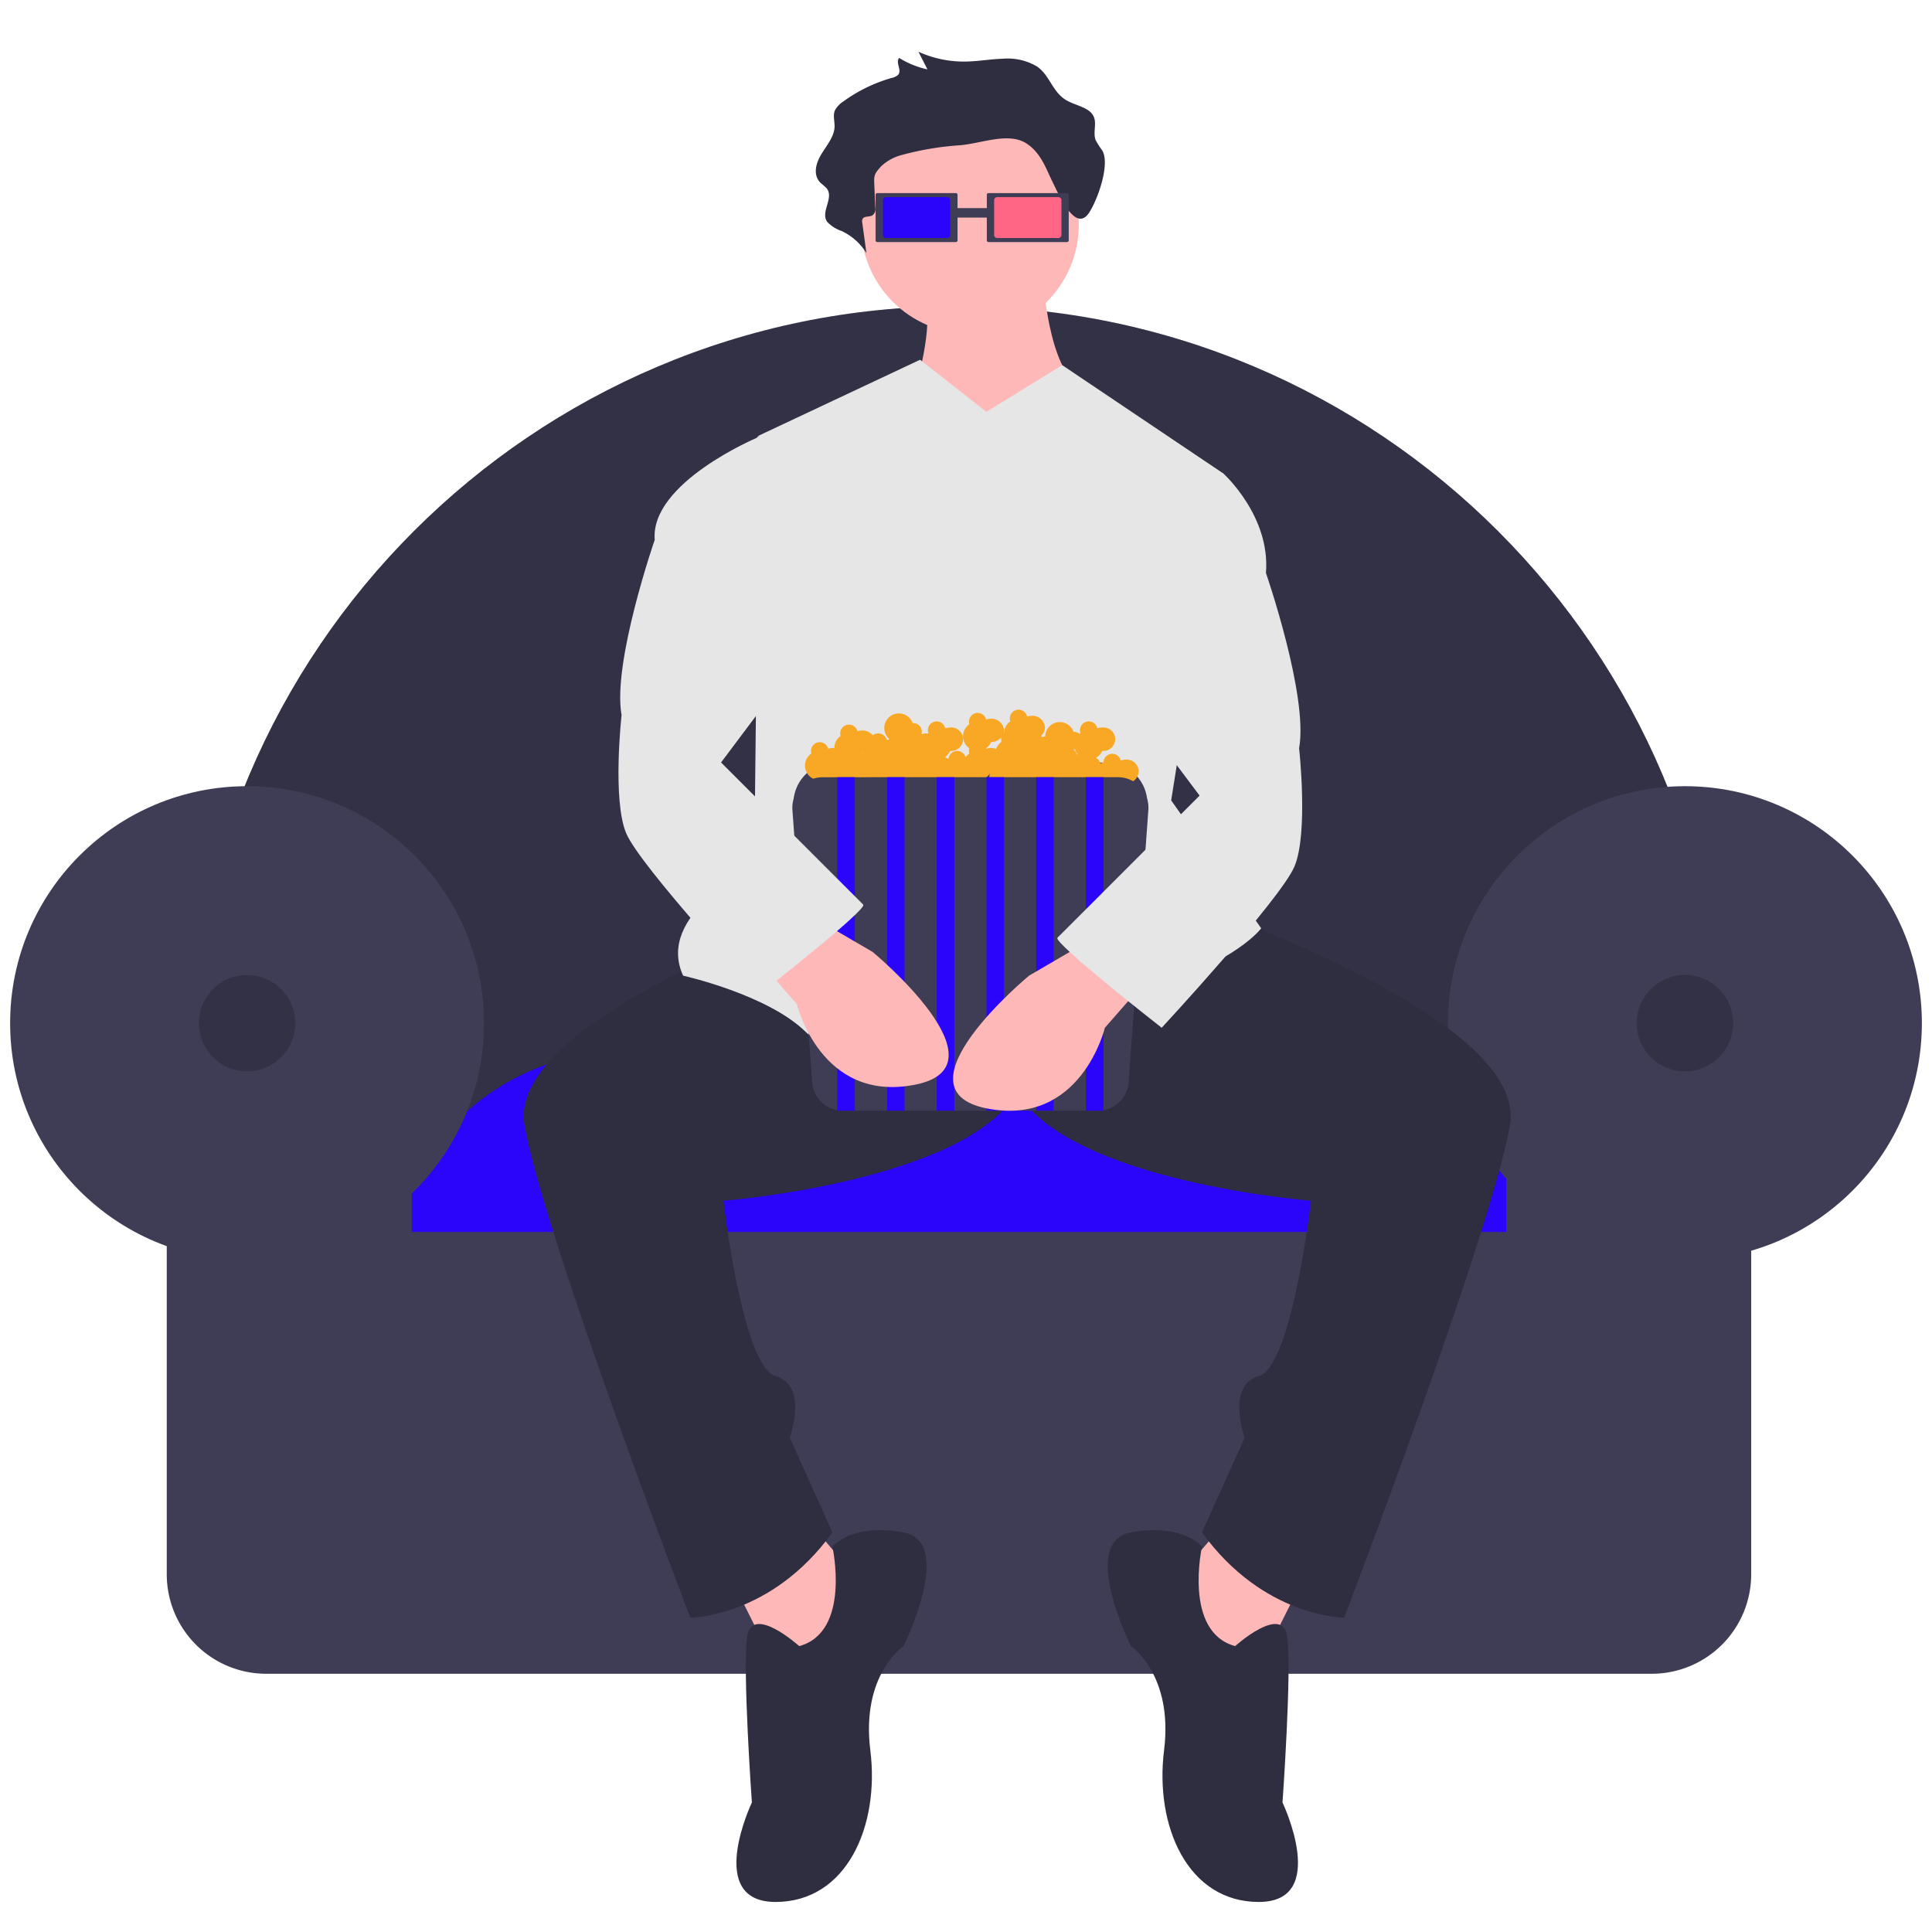 <svg xmlns="http://www.w3.org/2000/svg" width="356" height="356" viewBox="0 0 356 356"><defs><style>.a{fill:#fff;}.b{fill:#3f3d56;}.c{opacity:0.2;isolation:isolate;}.d{fill:#2b04fa;}.e{fill:#ffb8b8;}.f{fill:#2f2e41;}.g{fill:#e6e6e6;}.h{fill:#ff6584;}.i{fill:#f9a825;}</style></defs><g transform="translate(-1294 -3605)"><rect class="a" width="356" height="356" transform="translate(1294 3605)"/><g transform="translate(1262.135 3586.286)"><path class="b" d="M94.828,285.464h282.7V256.6c0-77.941-63.411-141.351-141.351-141.351S94.828,178.661,94.828,256.6Z" transform="translate(-28.165 -40.105)"/><path class="c" d="M94.828,285.464h282.7V256.6c0-77.941-63.411-141.351-141.351-141.351S94.828,178.661,94.828,256.6Z" transform="translate(-28.165 -40.105)"/><path class="d" d="M162.8,412.862H380.368a43.713,43.713,0,0,0-43.657-42.924H206.46A43.713,43.713,0,0,0,162.8,412.862Z" transform="translate(-59.5 -157.512)"/><circle class="b" cx="43.664" cy="43.664" r="43.664" transform="translate(33.731 163.582)"/><circle class="b" cx="43.664" cy="43.664" r="43.664" transform="translate(298.672 163.582)"/><path class="b" d="M334.087,401.517V417.8H132.421V401.517H87.277v79.355A18.332,18.332,0,0,0,105.61,499.2H360.9a18.333,18.333,0,0,0,18.333-18.333h0V401.517Z" transform="translate(-24.684 -172.069)"/><circle class="c" cx="8.881" cy="8.881" r="8.881" transform="translate(68.513 198.365)"/><circle class="c" cx="8.881" cy="8.881" r="8.881" transform="translate(333.455 198.365)"/><path class="e" d="M366.748,105.757s.873,16.588,6.985,20.081,0,27.065,0,27.065l-28.811.873-1.746-27.938s3.492-11.35,1.746-16.588S366.748,105.757,366.748,105.757Z" transform="translate(-142.649 -35.601)"/><path class="e" d="M437.878,533.6,427.4,545.825,443.99,561.54l8.73-17.461Z" transform="translate(-181.475 -232.958)"/><path class="e" d="M296.468,533.6l10.477,12.223L290.357,561.54l-8.73-17.461Z" transform="translate(-114.276 -232.958)"/><path class="f" d="M394.5,313.016s62.86,20.954,59.368,41.034-30.557,90.8-30.557,90.8-14.842,0-26.192-15.715l7.858-17.461s-3.492-9.6,2.619-11.35,9.6-32.3,9.6-32.3-44.526-3.492-54.13-20.081l-17.461-41.906Z" transform="translate(-143.769 -128.053)"/><path class="f" d="M268.8,313.016s-62.86,20.954-59.368,41.034,30.557,90.8,30.557,90.8,14.842,0,26.192-15.715l-7.857-17.461s3.492-9.6-2.62-11.35-9.6-32.3-9.6-32.3,44.526-3.492,54.13-20.081l17.461-41.906Z" transform="translate(-80.929 -128.053)"/><path class="f" d="M432.43,555.013s8.73-7.857,9.6-1.746-.873,30.557-.873,30.557,8.73,18.334-4.365,18.334-19.207-13.969-17.461-27.938-6.111-19.207-6.111-19.207-9.6-19.207,0-20.953,13.1,2.619,13.1,2.619S422.826,552.394,432.43,555.013Z" transform="translate(-172.971 -232.979)"/><path class="f" d="M293.588,555.013s-8.73-7.857-9.6-1.746.873,30.557.873,30.557-8.73,18.334,4.365,18.334,19.207-13.969,17.461-27.938,6.111-19.207,6.111-19.207,9.6-19.207,0-20.953-13.1,2.619-13.1,2.619S303.192,552.394,293.588,555.013Z" transform="translate(-114.451 -232.979)"/><circle class="e" cx="20.08" cy="20.08" r="20.08" transform="translate(190.487 40.036)"/><path class="g" d="M318.881,143.136l-12.223-9.6L276.974,147.5l-.873,79.448s-18.334,8.73-13.1,20.08c0,0,15.715,3.492,22.7,10.477s46.272-2.619,62.86-7.858,20.954-11.35,20.954-11.35L352.93,214.726l9.6-60.241L332.853,134.53Z" transform="translate(-105.258 -48.533)"/><path class="f" d="M361.949,46.449a17.561,17.561,0,0,1-1.2-1.858c-.623-1.516.361-3.3-.558-4.72-.938-1.445-3.319-1.75-4.94-2.732-2.5-1.512-2.95-4.481-5.289-6.148a10.583,10.583,0,0,0-6.34-1.456c-2.251.068-4.473.475-6.726.52a20.281,20.281,0,0,1-8.827-1.805l1.662,3.251a16.6,16.6,0,0,1-5.217-2.115c-.735.911.61,2.3-.224,3.151a2.673,2.673,0,0,1-1.177.546,28.163,28.163,0,0,0-8.914,4.349,4.484,4.484,0,0,0-1.5,1.584c-.433.96-.049,2.02-.082,3.041-.059,1.855-1.475,3.472-2.48,5.143s-1.547,3.837-.057,5.255a13.461,13.461,0,0,1,1.041.918c1.493,1.761-1.15,4.34.124,6.209a6.619,6.619,0,0,0,2.672,1.7,10.673,10.673,0,0,1,4.568,4.071l-.766-5.621a.928.928,0,0,1,.153-.819c.371-.378,1.148-.227,1.66-.478A1.375,1.375,0,0,0,320.117,57l-.172-4.081c-.078-1.835-.1-2.078,1.253-3.56a8.774,8.774,0,0,1,3.921-2.118,54.559,54.559,0,0,1,10.7-1.767c4.209-.412,8.949-2.454,12.218-.286,2.676,1.775,3.565,4.693,4.854,7.281,1.159,2.326,4.133,9.174,6.609,5.467C361.056,55.606,363.435,49.042,361.949,46.449Z" transform="translate(-126.969 0)"/><path class="b" d="M367.931,76.563a.313.313,0,0,0-.312.312v8.407a.313.313,0,0,0,.312.312H382.4a.313.313,0,0,0,.312-.312V76.875a.313.313,0,0,0-.312-.312Z" transform="translate(-153.917 -22.271)"/><path class="h" d="M370.7,77.938a.583.583,0,0,0-.582.582V84.9a.582.582,0,0,0,.582.582h11.237a.582.582,0,0,0,.582-.582V78.52a.583.583,0,0,0-.582-.582Z" transform="translate(-155.07 -22.905)"/><rect class="b" width="7.539" height="1.746" transform="translate(206.639 57.061)"/><path class="b" d="M329.911,76.563a.312.312,0,0,0-.312.312v8.407a.312.312,0,0,0,.312.312h14.473a.312.312,0,0,0,.312-.312V76.875a.312.312,0,0,0-.312-.312Z" transform="translate(-136.39 -22.271)"/><path class="d" d="M332.681,77.938a.583.583,0,0,0-.582.582V84.9a.583.583,0,0,0,.582.582h11.237a.582.582,0,0,0,.582-.582V78.52a.582.582,0,0,0-.582-.582Z" transform="translate(-137.543 -22.905)"/><path class="b" d="M309.046,271.25h50.129a7.546,7.546,0,0,1,7.546,7.546H301.5A7.546,7.546,0,0,1,309.046,271.25Z" transform="translate(-123.437 -112.019)"/><path class="i" d="M364.505,262.4a2.668,2.668,0,0,0-.862.147,1.614,1.614,0,0,0-3.181.392c0,.008,0,.016,0,.024a2.763,2.763,0,0,0-.595.123,1.624,1.624,0,0,0-.8-1.03,2.7,2.7,0,0,0,1.166-1.276,2.167,2.167,0,1,0-.044-4.308,2.666,2.666,0,0,0-.862.147,1.612,1.612,0,1,0-3.138.737c.011.047.024.093.039.139-.065.045-.125.1-.185.146a1.532,1.532,0,0,0-1.1-.367,2.685,2.685,0,0,0-5.219.836,2.786,2.786,0,0,0-.636.127,1.6,1.6,0,0,0-.093-.266,2.025,2.025,0,0,0,.686-1.5,2.3,2.3,0,0,0-2.426-2.156,2.666,2.666,0,0,0-.862.147,1.612,1.612,0,1,0-3.138.737c.011.047.024.093.039.139a2.687,2.687,0,0,0-1.152,2.086c-.023.02-.049.037-.071.058a1.933,1.933,0,0,0,.063-.471,2.3,2.3,0,0,0-2.426-2.156,2.666,2.666,0,0,0-.862.147,1.612,1.612,0,0,0-3.138.737c.011.047.024.093.039.139a2.688,2.688,0,0,0,0,4.423,1.465,1.465,0,0,0,0,.967,2.732,2.732,0,0,0-.69.7,1.607,1.607,0,0,0-3.148.272,2.556,2.556,0,0,0-.693-.28,2.713,2.713,0,0,0,.99-1.176,2.167,2.167,0,1,0-.044-4.308,2.666,2.666,0,0,0-.862.147,1.612,1.612,0,1,0-3.138.737c.011.047.024.093.039.139-.034.024-.066.052-.1.078-.084-.008-.166-.023-.252-.023a2.661,2.661,0,0,0-.862.147c-.01-.04-.027-.078-.04-.118a1.589,1.589,0,0,0-1.65-1.923,2.693,2.693,0,1,0-4.232,3,2.778,2.778,0,0,0-.546.119,1.6,1.6,0,0,0-2.567-.867,2.52,2.52,0,0,0-1.962-.9,2.664,2.664,0,0,0-.862.147,1.612,1.612,0,0,0-3.138.737c.011.047.024.093.039.139a2.688,2.688,0,0,0-1.16,2.212c0,.008,0,.016,0,.024a2.238,2.238,0,0,0-1.134.122,1.612,1.612,0,0,0-3.138.737,1.366,1.366,0,0,0,.039.139,2.684,2.684,0,0,0,2.121,4.835,2.685,2.685,0,0,0,5.074.689,16.8,16.8,0,0,0,5.823-.263,2.686,2.686,0,0,0,5,.18,2.642,2.642,0,0,0,1.13-.28,2.683,2.683,0,0,0,4.8-.259,2.611,2.611,0,0,1,2.92,1.621,4.2,4.2,0,0,1,3.1-1.714,2.628,2.628,0,0,0,2.918-1.114,2.694,2.694,0,0,0,5.08,1.746,2.642,2.642,0,0,0,1.13-.28,2.683,2.683,0,0,0,4.8-.259,4.878,4.878,0,0,1,4.761.741,2.6,2.6,0,0,0,.364-.246,2.684,2.684,0,0,0,4.8,1.114,2.677,2.677,0,0,0,3.753-.5,2.7,2.7,0,0,0,.335-.572,2.167,2.167,0,1,0-.044-4.308Zm-48.176-1.113-.008.039c-.02,0-.038,0-.058,0a1.638,1.638,0,0,0-.24.024c0-.01.011-.018.015-.028A2.654,2.654,0,0,0,316.329,261.285Zm22.52-.9c-.008-.031-.022-.06-.031-.091a2.707,2.707,0,0,0,.937-1.138,2.524,2.524,0,0,0,1.874-.849,1.613,1.613,0,0,0-.032.314,1.585,1.585,0,0,0,.082.484,2.7,2.7,0,0,0-1,1.314,2.647,2.647,0,0,0-1.828-.033Zm16.144.2c0-.033,0-.067,0-.1a1.634,1.634,0,0,0,.205-.014,2.672,2.672,0,0,0,.514.951c-.051.014-.1.023-.154.039A1.627,1.627,0,0,0,354.992,260.589Z" transform="translate(-125.264 -103.705)"/><path class="b" d="M306.759,276.25a5.629,5.629,0,0,0-5.628,5.627c0,.1,0,.2.009.3l3.65,50.191a5.628,5.628,0,0,0,5.62,5.327h47.062a5.627,5.627,0,0,0,5.62-5.327l3.65-50.191a5.628,5.628,0,0,0-5.317-5.922c-.1-.005-.2-.008-.3-.008Z" transform="translate(-123.267 -114.324)"/><rect class="d" width="3.234" height="61.448" transform="translate(186.148 161.926)"/><rect class="d" width="3.234" height="61.448" transform="translate(195.312 161.926)"/><rect class="d" width="3.234" height="61.448" transform="translate(204.475 161.926)"/><rect class="d" width="3.234" height="61.448" transform="translate(213.638 161.926)"/><rect class="d" width="3.234" height="61.448" transform="translate(222.801 161.926)"/><rect class="d" width="3.234" height="61.448" transform="translate(231.965 161.926)"/><path class="e" d="M380.554,332.757l-10.477,6.111s-25.318,20.953-7.857,24.446,21.826-14.842,21.826-14.842l6.111-6.985Z" transform="translate(-148.596 -140.372)"/><path class="e" d="M300.949,324.658l10.477,6.111s25.318,20.954,7.857,24.446-21.826-14.842-21.826-14.842l-6.111-6.984Z" transform="translate(-118.756 -136.639)"/><path class="g" d="M410.951,170.785l11.35.873s8.73,7.857,7.857,18.334c0,0,7.858,22.7,6.111,32.3,0,0,1.746,15.715-.873,21.826s-24.446,29.684-24.446,29.684-20.08-15.715-19.207-16.588l26.191-26.191-13.1-17.461Z" transform="translate(-165.025 -65.706)"/><path class="g" d="M267.584,159.447l-.436.437s-19.644,8.294-18.771,18.771c0,0-7.858,22.7-6.111,32.3,0,0-1.746,15.715.873,21.826s24.446,29.684,24.446,29.684,20.081-15.715,19.207-16.588L260.6,219.688l13.1-17.461Z" transform="translate(-95.868 -60.479)"/></g></g></svg>